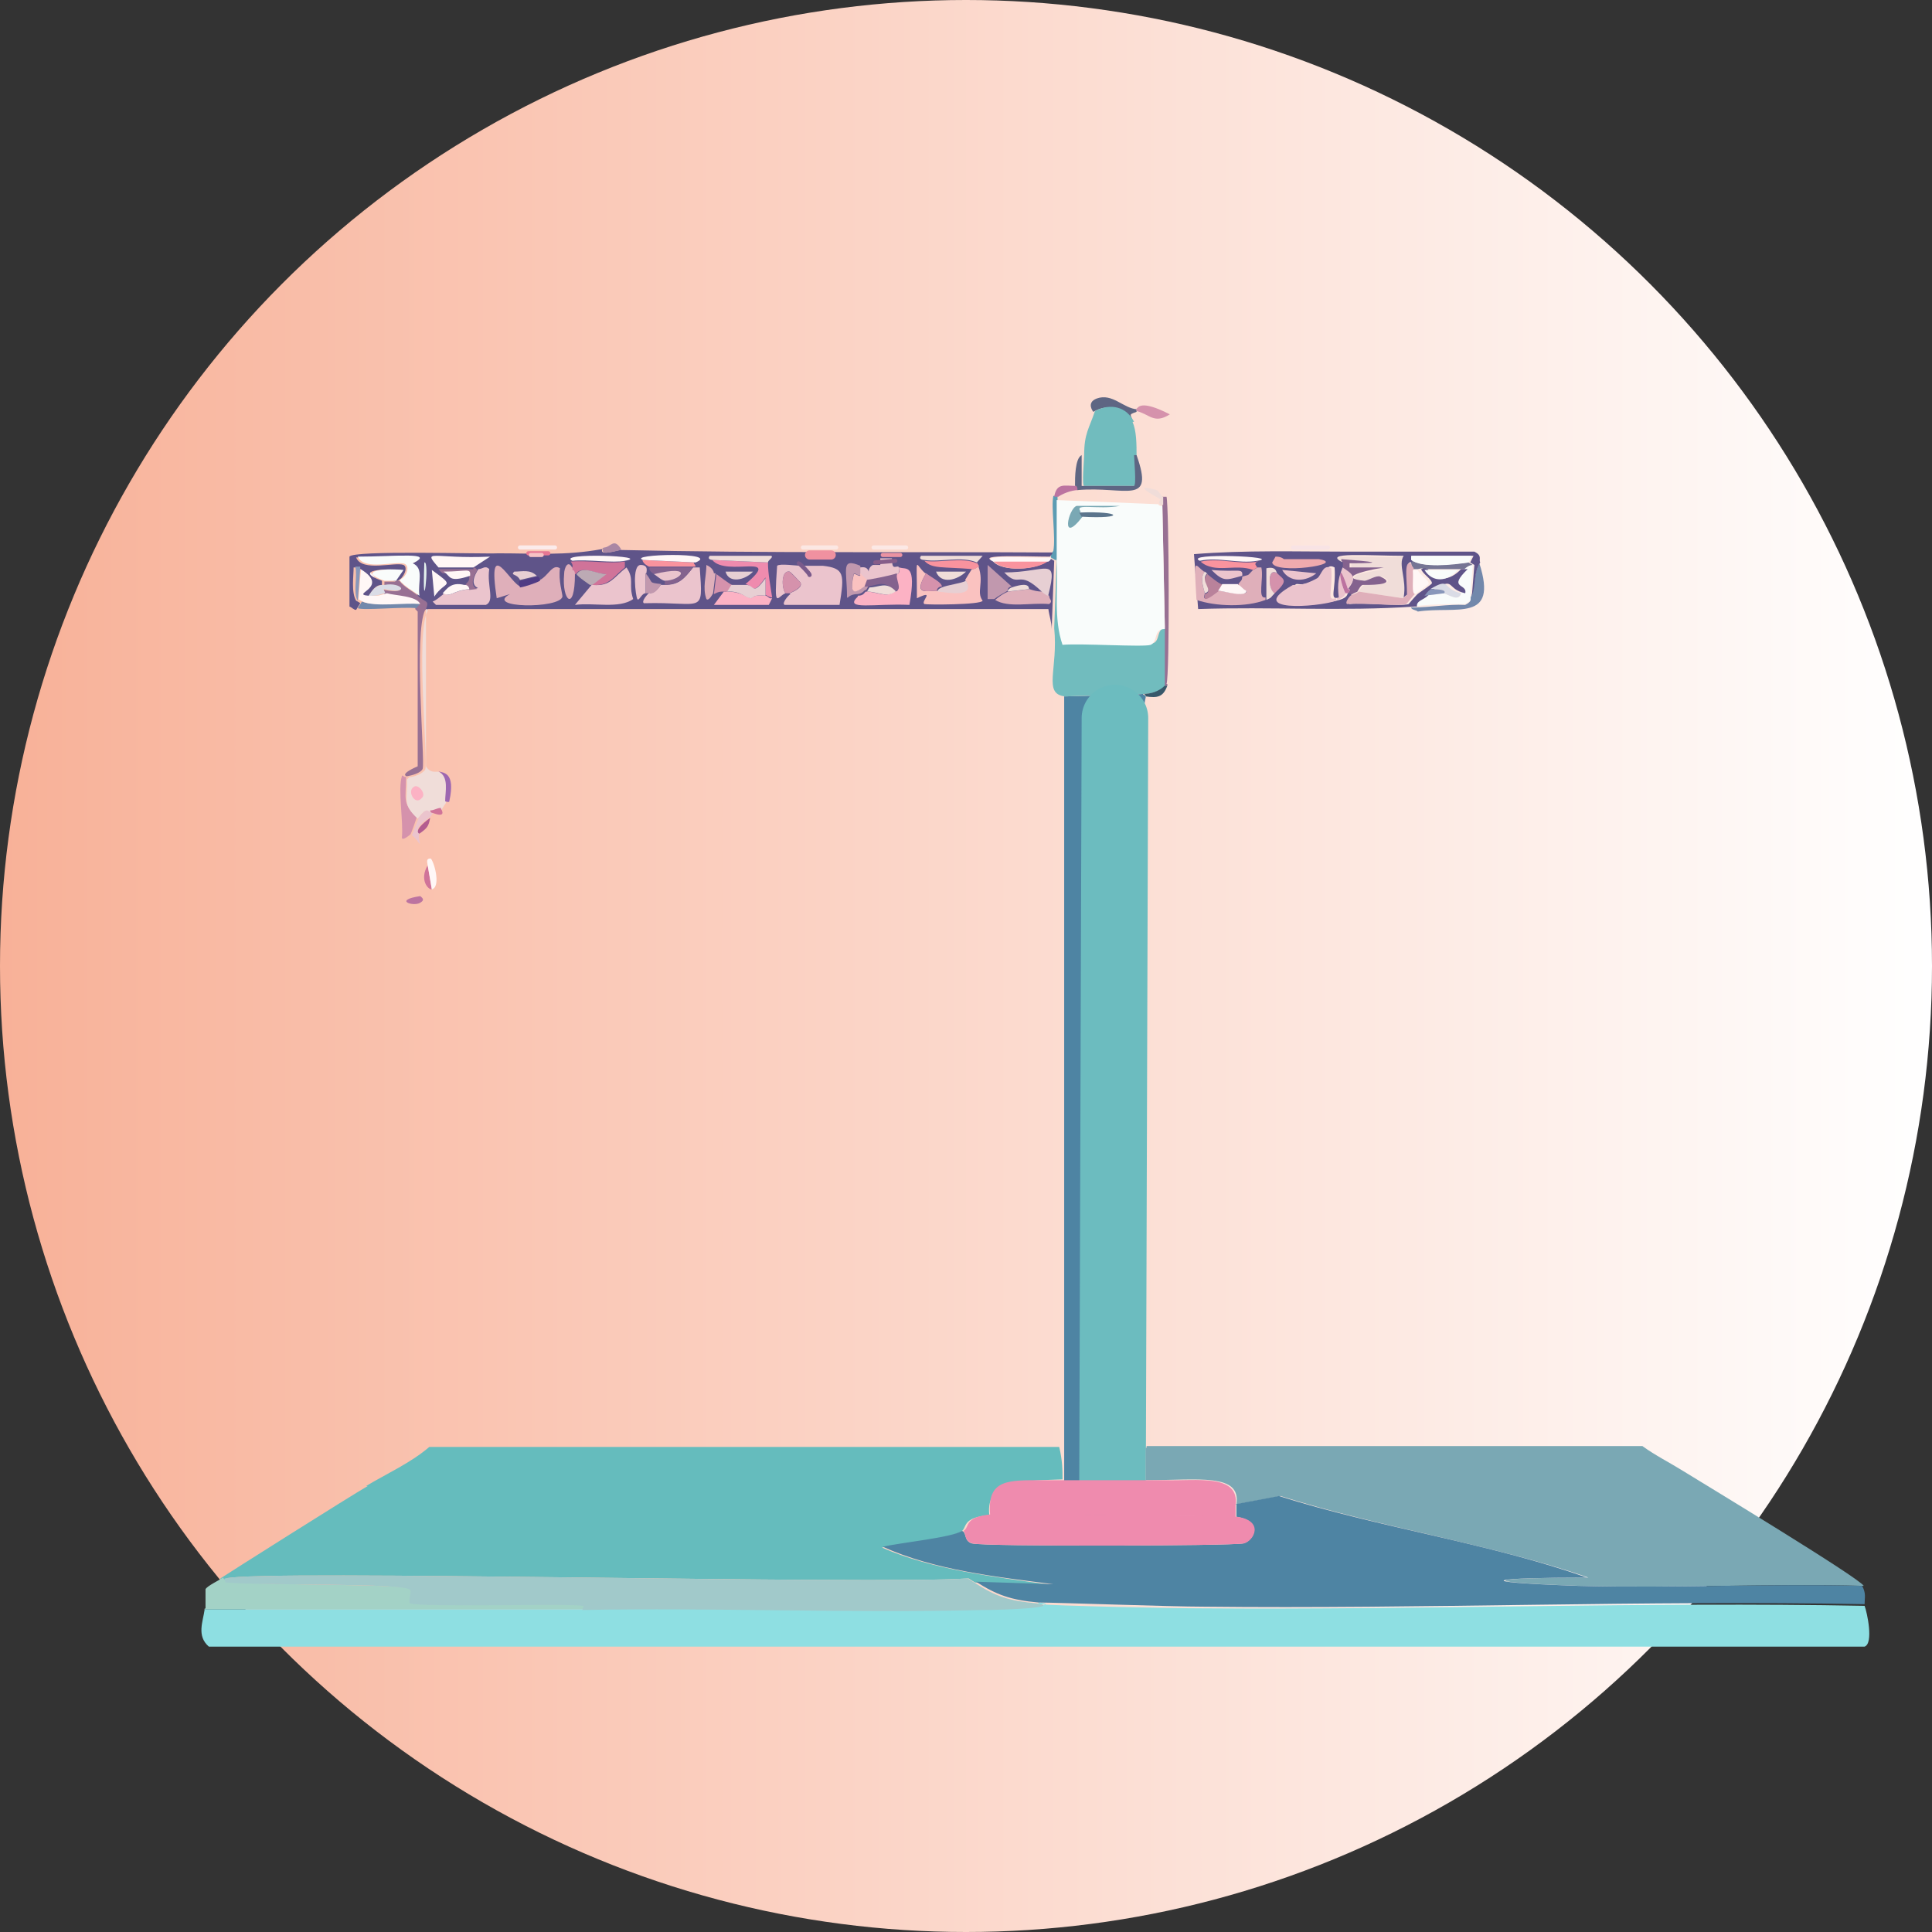 <?xml version="1.0" encoding="UTF-8"?>
<svg xmlns="http://www.w3.org/2000/svg" version="1.1" xmlns:xlink="http://www.w3.org/1999/xlink" viewBox="0 0 232.2 232.2">
  <rect x="0" y="0" width="232.2" height="232.2" fill="#333333" stroke="none"/>
  <defs>
    <style>
      .cls-1 {
        fill: #b9829b;
      }

      .cls-2 {
        fill: #fac2c0;
      }

      .cls-3 {
        fill: #8897ba;
      }

      .cls-4 {
        stroke: #fbebeb;
      }

      .cls-4, .cls-5, .cls-6, .cls-7, .cls-8, .cls-9, .cls-10, .cls-11, .cls-12, .cls-13, .cls-14 {
        fill: none;
        stroke-linecap: round;
        stroke-linejoin: round;
      }

      .cls-4, .cls-6, .cls-7, .cls-8, .cls-9, .cls-10, .cls-12, .cls-13, .cls-14 {
        stroke-width: .5px;
      }

      .cls-15 {
        fill: #987093;
      }

      .cls-5 {
        stroke: #f091a0;
        stroke-width: 1.1px;
      }

      .cls-16 {
        fill: #dfafba;
      }

      .cls-17 {
        fill: #84628e;
      }

      .cls-6 {
        stroke: #f7c2c4;
      }

      .cls-7 {
        stroke: #fbe8e5;
      }

      .cls-18 {
        fill: #5e6683;
      }

      .cls-19 {
        fill: #b35c90;
      }

      .cls-20 {
        fill: #fff7f6;
      }

      .cls-21 {
        fill: #7288ab;
      }

      .cls-22 {
        fill: #757594;
      }

      .cls-23 {
        fill: #f9fcfb;
      }

      .cls-8 {
        stroke: #7a5a8b;
      }

      .cls-24 {
        fill: #ebc4cd;
      }

      .cls-25 {
        fill: #dadce6;
      }

      .cls-26 {
        fill: #e4f1ee;
      }

      .cls-27 {
        fill: #71bcbe;
      }

      .cls-9 {
        stroke: #eb93a2;
      }

      .cls-28 {
        fill: #9d67b1;
      }

      .cls-10 {
        stroke: #e77793;
      }

      .cls-29 {
        fill: #a3d2c6;
      }

      .cls-30 {
        fill: #aa87a4;
      }

      .cls-11 {
        stroke: #6cbcbf;
        stroke-width: 8px;
      }

      .cls-31 {
        fill: #f9939e;
      }

      .cls-32 {
        fill: #bc73a0;
      }

      .cls-33 {
        fill: #e7cfd3;
      }

      .cls-34 {
        fill: #38586a;
      }

      .cls-12 {
        stroke: #fbe7e3;
      }

      .cls-13 {
        stroke: #f8e3e5;
      }

      .cls-35 {
        fill: #a1c9ca;
      }

      .cls-36 {
        fill: #bcaab4;
      }

      .cls-37 {
        fill: #65bcbd;
      }

      .cls-38 {
        fill: #5f5489;
      }

      .cls-39 {
        fill: #d592ac;
      }

      .cls-40 {
        fill: #fcb2c4;
      }

      .cls-14 {
        stroke: #865c89;
      }

      .cls-41 {
        fill: #c198ae;
      }

      .cls-42 {
        fill: #8edfe2;
      }

      .cls-43 {
        fill: #f0aaae;
      }

      .cls-44 {
        fill: #ef8bae;
      }

      .cls-45 {
        fill: #4e84a3;
      }

      .cls-46 {
        fill: #f0ddd9;
      }

      .cls-47 {
        fill: #7aa8b4;
      }

      .cls-48 {
        fill: #5c9cb3;
      }

      .cls-49 {
        fill: #d07399;
      }

      .cls-50 {
        fill: url(#Dégradé_sans_nom_10);
      }

      .cls-51 {
        fill: #5b748c;
      }

      .cls-52 {
        fill: #503b84;
      }
    </style>
    <linearGradient id="Dégradé_sans_nom_10" data-name="Dégradé sans nom 10" x1="0" y1="-1824.7" x2="232.2" y2="-1824.7" gradientTransform="translate(0 1940.8)" gradientUnits="userSpaceOnUse">
      <stop offset="0" stop-color="#f8b198"/>
      <stop offset="1" stop-color="#fff"/>
    </linearGradient>
  </defs>
  <!-- Generator: Adobe Illustrator 28.7.1, SVG Export Plug-In . SVG Version: 1.2.0 Build 142)  -->
  <g>
    <g id="Calque_2">
      <g id="Calque_1-2">
        <g>
          <g id="Calque_2-2">
            <circle class="cls-50" cx="116.1" cy="116.1" r="116.1"/>
          </g>
          <g id="Calque_1-3">
            <g id="Calque_1-2-2">
              <g id="Calque_1-2-2-2">
                <g>
                  <g>
                    <path class="cls-15" d="M47.5,69.8h.5c.6.8,1.7,1.3,2.4,1.9,1.1.9,1.4.5,1,1.6h-.3c-1.4,2.8,0,18-.3,19.1-.2.5-1.3.8-1.9.9,0,0-1-.2,1.3-1.2v-18.6l-.3-.3c0-.2.3-.3.3-.5-.4-1-3-1-4-1.3,0,0-.4-.4,0-.5,3.1.6,1.9-.9,0-.5v-.5h1.5c0,0-.2,0-.2,0Z"/>
                    <path class="cls-39" d="M48.8,93.5c0,2.5-.5,3,1.3,4.7,0,0-.7,2.1-.8,2.1,0,0-.9.8-1,.4.2-2-.5-5.8,0-7.4,0-.3.4.3.5,0h0v.2Z"/>
                    <path class="cls-24" d="M51.7,97.4c0,.3,0,.2.3.3,0,.2-.2.3-.3.5-2.2,1.5-1.3,1.7-1.3,1.9-.2.8.2,1.2,0,1.3,0,0-.5-.8-.9-1,0,0,.8-2,.8-2.1,1.2-1.6,1.2-.8,1.6-.8h0s-.2,0-.2-.1Z"/>
                    <path class="cls-49" d="M51.9,106.9c-.5,0-1.5-1.2-.5-2.9l.5,2.9Z"/>
                    <path class="cls-20" d="M51.9,106.9l-.5-2.9c0-.2-.3-.9.4-.8.5.7,1.2,3.6,0,3.7,0,0,0,0,0,0Z"/>
                    <path class="cls-19" d="M51.7,98.3c-.2,1-.3,1.2-1.3,1.9,0,0-.9-.3,1.3-1.9h0Z"/>
                    <path class="cls-32" d="M50.5,107.7c.4.3.5.5,0,.8-.8.5-3.3-.3,0-.8Z"/>
                    <path class="cls-21" d="M170.4,73.5c-.2-.2-.8-.2-.8-.5h.3c2.1,0,4.1-.4,6.2-.3,1-.5.5-.8.7-1,.5-1.2.3-2.8,1-4,2.3,7.2-2.8,5.1-7.4,5.8h0Z"/>
                    <path class="cls-21" d="M50.4,72.6c0,.2-.3.3-.3.5-1.7-.2-6.4.3-7.1,0l.5-.8c1.4.6,5.1,0,6.9.3h0Z"/>
                    <path class="cls-20" d="M44.6,71.6c1.1,0,.8,0,1.9-.3,1,.3,3.6.3,4,1.3-1.8-.2-5.4.4-6.9-.3,0,0-.5-.2-.5-.3l.3-4c4.3,2.5-1.1,3.2,1.3,3.4h0v.2s0,0,0,0Z"/>
                    <path class="cls-48" d="M127.1,59.7v7.6h-.3l-.5-.3v-.3c0-.2.2-.3.3-.5.3-1.6-.3-5.3,0-6.6h.5Z"/>
                    <path class="cls-25" d="M46.2,70.3c2.1-.4,3.2,1.2,0,.5-.3,0,.3.5,0,.5-1,.3-.8.3-1.9.3.4-.6.8-1.2,1.6-1.3h.3Z"/>
                    <g>
                      <path class="cls-46" d="M51.2,73.2v18.9c.6,1,1.4.5,1.6.7,1.4.7.6,2.4.8,3.7,0,0-.5.7-.5.8-.5,0-.8.2-1.3.3-.4,0-.4-.8-1.6.8-1.9-1.8-1.2-2.2-1.3-4.7l.3-.3c.5,0,1.6-.4,1.9-.9.4-1.1-1.2-16.3.3-19.1v-.2s-.2,0-.2,0Z"/>
                      <path class="cls-28" d="M53.5,96.4c0-1.3.5-3-.8-3.7.5.2,2.1,0,1.3,3.6,0,.2-.5,0-.5,0h0Z"/>
                      <path class="cls-49" d="M53,97.2s.8,1.2-1,.5c0,0-.3,0-.3-.3.5,0,.8-.3,1.3-.3h0Z"/>
                      <path class="cls-40" d="M49.7,94.6c.5-.5,1.6.8,1,1.3-.8,1-1.8-.8-1-1.3Z"/>
                    </g>
                    <path class="cls-18" d="M136.6,49.2v.3c-1.2.4-.5.3-.5,1.3-1-1.9-3-2.3-4.7-1.3,0,0-.9-1.1.4-1.6,1.9-.7,3.2,1.2,4.9,1.3h-.1,0Z"/>
                    <path class="cls-39" d="M136.6,49.4v-.3c.2,0,.3-1.2,4,.7-1.9,1.2-2.4,0-4-.4Z"/>
                    <path class="cls-32" d="M129.3,58.4s.3,0,.3.5c-.9,0-2,.5-2.4.8h-.5c.3-1.7,1.2-1.3,2.6-1.3h0Z"/>
                    <path class="cls-46" d="M168.6,71.9l-5.3-.8s.4-.7.7-.8c0,0,4.5,0,2.1-1-.4-.2-1.4.5-1.9.5-3.1-.3-.7-1,2.3-1.4h-4.1v-.7c4.5,0,2.7,0-1-.5v.5c-2.7-1.3,3.1-.6,7.3-.8-.5,1.1.5,2.8,0,5,0,0-.1,0-.1,0Z"/>
                    <path class="cls-23" d="M177,67.9l-.3,3.7c0,.3.3.6-.7,1-2.1,0-4.1,0-6.2.3,0-.8.8-.8,1.3-1.3l2.4-.3c.9.3,1.9,1,2.1,0,.3-1.2-2.3-.5.3-2.9.3-.2.7-.5,1-.5h.1,0Z"/>
                    <path class="cls-17" d="M163.3,71.1c-.3,0-1,.4-1,.5-.3,0-.3-.3-.3-.3.5-.6,0-.5,0-.5,1-1.3.8-1.6-.8-2.6v-.5c.3-.4,0,0,0-.5,3.8.3,5.6.5,1,.5v.5h4.1c-3,.5-5.4,1.3-2.3,1.6.4,0,1.4-.7,1.9-.5,2.4,1.1-1.9,1-2.1,1-.3,0-.6.8-.7.8h.2Z"/>
                    <path class="cls-24" d="M162,70.8c-1.3-4-1.1-1-.3.5,0,0,0,.5-1,.8v-.3c-.2-1.8,0-2.4.5-3.7,1.6,1,1.8,1.3.8,2.6h0Z"/>
                    <path class="cls-22" d="M176.5,67.6l.5.3c-.4,0-.8.3-1,.5h-4.8c-.4,0,0-.2-.8,0h-.5c0-.2-.3-.2-.3-.8v-.3c1.4,1,4.9.5,6.9.3h0Z"/>
                    <path class="cls-32" d="M162,70.8s.5,0,0,.5h-.3c-.8-1.6-1-4.5.3-.5Z"/>
                    <g>
                      <path class="cls-38" d="M161.7,66.3h15.5c1,.5.5.9.7,1.3-.8,1.2-.5,2.7-1,4l.3-3.7-.5-.3.4-.8h-7.4v.8c-.9-.3-.4,1.6-.5,3.8l-.5.4c.4-2.2-.7-3.9,0-5-4.1,0-10-.5-7.3.8v.5c-.5,1.3-.7,1.9-.5,3.7-1.2.4-.3-1-.5-3.6-1-.6-1.2.9-1.7,1.2-2,1.2-2.7.7-2.9.8-5.9,3.2,2.8,2.6,5.2,1.9,1-.3.9-.7,1-.8h.3s0,.3.3.3c0,0-.8.9-.4,1,1.8-.2,6.2.3,7.1,0,0,0,1-1.2,1.2-1.3.3-.2,1.6-1.1,1.6-1.2,0-.5-1.1-1.1-1.3-1.7.8-.2.4,0,.8,0,1,1.6,2.7,1.4,4,0h.8c-2.5,2.4,0,1.7-.3,2.9-2.3-.5-1.2-2-3.7-.5-.4.3-.5.5-.8.8-.5.5-1.4.6-1.3,1.3h-.3c-8.7.6-17.3,0-26,.3l-.5-6.6c6.2-.5,12.4-.3,18.6-.3h-.4Z"/>
                      <g>
                        <path class="cls-16" d="M144.8,68.7c-.6.8-.2,1.8,0,2.6,0,.3-.6,1.4,1.6-.3.6,0,3.6.8,3.4,0-.5,0-.7-.5-1-.7.2-.5.5-.4.5-1,1-.3.5,0,1.3-.8,0,0,.4-.2.5-.3h.5c.3,1.4-.5,3.8.5,3.6v.3c-2.3.9-6,.8-8.3,0-.3-5.3-.3-4.3.9-3.4,0,0,.1,0,.1,0Z"/>
                        <path class="cls-24" d="M160.6,71.9v.3c-2.3.8-11.1,1.4-5.2-1.9,0,0,.9.3,2.9-.8.5-.3.7-1.8,1.7-1.2.2,2.6-.6,4,.5,3.6h.1Z"/>
                        <path class="cls-16" d="M169.6,67.6c0,.5.3.5.3.8,0,1.4-.2,2.8.3,2.9-.2,0-1.1,1.3-1.2,1.3-1,.3-5.3-.2-7.1,0-.3-.2.3-.9.4-1s.8-.3,1-.5l5.3.8.5-.4c0-2.1-.4-4.1.5-3.8h0Z"/>
                        <path class="cls-23" d="M176.5,67.6c-1.9.3-5.5.7-6.9-.3v-.5h7.3l-.4.8h0Z"/>
                        <path class="cls-43" d="M153.4,66.9c.6,0,.9.3.9.3h4.2c3.6.6-5.4,1.9-5.6.4l.4-.7h.1Z"/>
                        <path class="cls-31" d="M151.1,67.4c-.3.5-.3.3,0,.8l-.5.3c-2.1-.8-4.6.5-6.3-1,2.2-.5,4.7.4,6.9,0h-.1q0,0,0-.1Z"/>
                        <path class="cls-20" d="M151.1,67.4c-2.2.4-4.7-.5-6.9,0-2.1-1,10.2-.5,6.9,0Z"/>
                        <path class="cls-20" d="M170.4,68.5c.2.6,1.4,1.2,1.3,1.7,0,0-1.3,1-1.6,1.2-.5,0-.2-1.5-.3-2.9,0,0,.6,0,.6,0Z"/>
                        <path class="cls-1" d="M146.9,70.3c0,.2-.5.8-.5.8-2.2,1.7-1.5.5-1.6.3,1.2-.3-.7-1.4.3-2.4.5.4,1.3,1.1,1.9,1.3h-.1,0Z"/>
                        <path class="cls-23" d="M175.2,68.5c-1.2,1.4-3,1.6-4,0h4Z"/>
                        <path class="cls-39" d="M153.5,68.9c.8.8,1.4.8-.3,2.4-.8-.3-.9-3.2.3-2.4Z"/>
                        <path class="cls-20" d="M148.8,70.3c.3,0,.5.5,1,.7,0,.9-2.8,0-3.4,0,0,0,.4-.6.5-.8h1.9Z"/>
                        <path class="cls-46" d="M153.5,68.9c-1.2-.8-1.1,2-.3,2.4-.5.5-.3.5-1,.8v-3.8c1.3-.3,1.2.6,1.3.7h0Z"/>
                        <path class="cls-24" d="M154.1,68.5l4.1.4c-1.2,1-3.2,1.2-4.1-.4Z"/>
                        <path class="cls-25" d="M175.6,71.3c-.3,1-1.2.3-2.1,0,0,0,.6-.6-1.6-.5,2.5-1.5,1.4,0,3.7.5h0Z"/>
                        <path class="cls-24" d="M149.3,69.2c-1.9.5-2.2.8-3.7-.7,3.2.3,3.8-.3,3.7.7Z"/>
                        <path class="cls-3" d="M173.6,71.3l-2.4.3c.3-.3.3-.5.8-.8,2.2,0,1.5.5,1.6.5h0Z"/>
                        <path class="cls-46" d="M145.1,68.9c-1,.9.9,2.1-.3,2.4-.2-.8-.6-1.9,0-2.6.3.2.3.3.3.3h0Z"/>
                      </g>
                    </g>
                    <g>
                      <path class="cls-38" d="M72.5,65.8c-.8,1.2,1.7.3,2.1.3,17.3.4,34.6.2,51.9.3,0,.2-.2.3-.3.5-2.7,0-8.9-.3-6.9.5,1,1.4,5.4,1.1,6.6,0l.3-.3.5.3-.3,8.2c0-.8-.3-1.6-.4-2.4H51.2c.4-1.1,0-.7-1-1.6-.2-1.6.5-3.2-.8-3.8,3-1.4-2.1-.9-6.6-.8.7,1.8,4.7.5,5.7.9.6.3,0,1.6-.7,1.9h-.5l.9-1.3c-1.8-.2-5.9,0-2.3,1.3v.5c-.8,0-1.2.7-1.6,1.3-2.4-.2,3-1-1.3-3.4h-.5c0,1-.3,3,.3,4,0,0,.4.2.5.3l-.5.8c-.3,0-.5-.3-.8-.4v-6c.4-.8,15.8-.3,17.9-.4,4.5,0,8,.3,12.4-.5h.2v-.2h0Z"/>
                      <g>
                        <path class="cls-24" d="M94.9,71.3s1.7-.6,1.3-1.3c0,0-1.2-1.3-1.3-1.3-1-.2-1,1.9-.5,2.6-1,.4-1.4,2.2-1-3.3.3-.3,2.3,0,2.9,0h2.6c2.6.3,2.6,1,2,4.7h-6.6c-.4-.2.5-1.2.7-1.3h0q0,0,0,0Z"/>
                        <path class="cls-16" d="M62.5,70.5c.3,0,1.9-.5,2.4-.8,1-.5,1.5-2,2.4-1.4-.2,1.5.3,3,.3,3.4-.3,1.5-9.5,1.4-6.3-.3l-1.6.5c-1.2-7.8,1.7-1.6,2.9-1.4h-.1Z"/>
                        <path class="cls-24" d="M78.1,71.3s.7,0,1.3-1h.5c1.7,0,2.3-.7,3.4-2.1h.8c.4,5.8.5,4.1-6.7,4.3-.4-.2.5-1.2.7-1.3h0s0,0,0,0Z"/>
                        <path class="cls-24" d="M71,70.3h.3c2.1.2,2.5-1,4-2.1,1,1.5.2,2,.8,3.8-1.7,1.2-4.7.4-7,.7l2-2.4h-.1Z"/>
                        <path class="cls-2" d="M111.3,68.9c-1.6,2.7,0,2.1,1.3,2.1s4.7.8,3.4-1.3c0,0,.6-1,.8-1.3.5,0,.5-.2.8-.3.7,2-.3,3,.5,4.1-.2.5-6.7.5-7,.4-.5-.3,1.4-1.8-.9-.7,0-5.5-.3-4.1,1-3,0,0,0,0,0,0Z"/>
                        <path class="cls-24" d="M53.3,71.3c1,.5,1-.3,3.2-.5,2.4-.3-.8.4,1-2.4.5,0,.8-.5,1.3,0-.3,2,.7,3.8-.4,4.3h-6l-.4-.4c.5-.2.9-.6,1.3-.9h0s0,0,0,0Z"/>
                        <path class="cls-40" d="M103.1,71.6c.8,0,.8-.5,1-.5,1.3,0,2.4.8,3.4,0,1,0,0-1.4.3-2.1,0,0,.4,0,.3-.8.8.3,2.1-.6,1.2,4.5-4.1-.2-8,.7-6.2-1h0s0,0,0,0Z"/>
                        <path class="cls-23" d="M50.4,71.6c-.6-.5-1.8-1.1-2.4-1.9.8-.3,1.3-1.5.7-1.9-1-.5-4.9.9-5.7-.9,4.5,0,9.5-.6,6.6.8,1.4.6.6,2.3.8,3.8h0s0,0,0,0Z"/>
                        <path class="cls-49" d="M75.1,67.4v.8c-1.4,1.1-1.9,2.3-4,2.1l1.7-1.3c-1.2,0-2.9-1.1-3.6,0h-.3c0-.7-.3-.5-.3-.5,0-.3.5-.3,0-1,1.8-.2,4.9.3,6.3,0h.2s0,0,0,0Z"/>
                        <path class="cls-44" d="M92.3,67.6c0,1.4.3,2.8.5,4.2-.4,0-.5-.2-.8-.3v-2.1c-1.6,2.3-1.4,1-2.4.8,4.6-3.9-2.3-.8-4-2.9l6.6.3h.1Z"/>
                        <path class="cls-16" d="M123.7,70.8c.6.2,1,.3,1.6.3.2.2.5.4.8.5,0,.5.5.6,0,1-2.2-.2-4.9.5-6.5-.5.5-.4,1-.8,1.6-1l2.6-.3h0Z"/>
                        <path class="cls-40" d="M92,71.6c.3,0,.4.4.8.3l-.4.8h-6.6l1.2-1.6h.3c1.9,0,2.3.7,3,.8,0,0,.3-.5,1.7-.3h0Z"/>
                        <path class="cls-20" d="M56.9,68.2h-4.2c-2-2.3-.7-1,6.2-1.3l-2,1.3Z"/>
                        <path class="cls-33" d="M126,71.6c-.2,0-.6-.3-.8-.5-2.9-2.8-2.6-.3-4.5-2.3,5.1,0,6.5-2.1,5.3,2.7h0Z"/>
                        <path class="cls-24" d="M108.1,68.2c0,.9-.3.8-.3.8-.8.3-3.5.9-3.7.8l-.8-.8v-.8c.3,0,.9-.2,1.1.5,0-.4.3-.7.5-.8h.9v-.8h1.4c0,1.5.4.9.8,1h0s0,0,0,.1Z"/>
                        <path class="cls-41" d="M121.6,70.5c-.5,0-.5.5-.5.5-.5.3-1.1.6-1.6,1h-.8v-4.1l2.9,2.6h0Z"/>
                        <path class="cls-33" d="M92,71.6c-1.4-.2-1.6.3-1.7.3-.8,0-1.1-.9-3-.8l.5-.8h1.9c1,0,.7,1.4,2.3-.8v2.1h0Z"/>
                        <path class="cls-31" d="M117.4,67.6l.3.5c-.3,0-.3.3-.8.3-3.6-.3-4.9,0-5.8-1,1.9.3,4.5-.5,6.3.3h0Z"/>
                        <path class="cls-41" d="M103.4,68.2v.8c0,.5-.7-.3-.8,0-.8,3.5,1.1,1.5,1.3,1.4h.5l-.3.5c-.3,0-.3.4-1,.5-1.1,0-1.2.6-1.3.4,0-3.4-.8-4.8,1.6-3.8h0s0,.2,0,.2Z"/>
                        <path class="cls-17" d="M83.3,68.2c-1.1,1.4-1.7,2-3.4,2.1v-.5c1.9,0,3.7-1.9-1.3-.8-.8-.5-.5-.8-.5-.8h5.3s0,0,0,0Z"/>
                        <path class="cls-31" d="M126,67.4c-1.2,1.1-5.6,1.4-6.6,0h6.6Z"/>
                        <path class="cls-31" d="M83.6,67.6c-.5,0,0,.2,0,.5h-5.6s-.7-.3-.8-.8l6.3.3h0Z"/>
                        <path class="cls-39" d="M94.9,71.3h-.5c-.5-.7-.5-2.8.5-2.6l1.3,1.3c.3.7-1.2,1.2-1.3,1.3h0Z"/>
                        <path class="cls-15" d="M56.9,68.2c.3,0,.3.2.5.3-1.8,2.8,1.4,2.1-1,2.4,0-.3-.3-.5-.5-.5.2-.5.5-.4.5-1,0-1-.3-.3-3.2-.5-.3-.2-.3-.3-.5-.5h4.2v-.2Z"/>
                        <path class="cls-24" d="M77.6,68.9v2.4c-.5,0-.8,1-1,.7s-.7-4.1.4-4.1.6,1,.7,1h0Z"/>
                        <path class="cls-20" d="M83.6,67.6l-6.3-.3c-2.1-.7,9.5-1,6.3.3Z"/>
                        <path class="cls-46" d="M117.4,67.6c-1.8-.8-4.4,0-6.3-.3,0,0-.8,0-.4-.5h7.4l-.7.8h0Z"/>
                        <path class="cls-46" d="M92.3,67.6l-6.6-.3s-.8,0-.4-.5h7.4c.3.2-.4.5-.4.8h0Z"/>
                        <path class="cls-20" d="M75.1,67.4c-1.4.3-4.5-.2-6.3,0-2.1-1,9.8-.6,6.3,0Z"/>
                        <path class="cls-20" d="M126.3,66.9v.3c-.2.3-.2.2-.3.3h-6.6c-2-.9,4.1-.4,6.9-.5h0Z"/>
                        <path class="cls-39" d="M113.1,70.5c-.2,0-.5.2-.5.5-1.2,0-2.9.6-1.3-2.1.8.6,1.9,1.1,1.9,1.6h0Z"/>
                        <path class="cls-16" d="M86,68.9l-.3,2.4s-.5,1-.8.7c-.5-1.4,0-2.7,0-4.1.9.4.9,1,.9,1h.2Z"/>
                        <path class="cls-36" d="M71.2,70.3h-.3s-1.5-1-1.6-1.3c.7-1.1,2.4,0,3.6,0l-1.7,1.3Z"/>
                        <path class="cls-33" d="M116.1,69.8c1.2,2.1-2.2,1.4-3.4,1.3,0-.3.3-.4.5-.5.7-.3,2.4-.5,2.9-.8h0Z"/>
                        <path class="cls-16" d="M68.8,68.5s.3,0,.3.5c0,4.7-1.6,3.2-1.3,0,0-.8.5-1.8,1-.7h0v.2Z"/>
                        <path class="cls-20" d="M51.9,68.5c3,2.2,1.6,1.2.3,3.2l-.3-3.2Z"/>
                        <path class="cls-23" d="M47.5,69.8h-1.3c-3.6-1.3.5-1.5,2.3-1.3l-.9,1.3h0Z"/>
                        <path class="cls-39" d="M87.9,70.3l-.5.8h-.3c-.6,0-.7,0-1.3.3l.3-2.4c.3.2,1.7,1.3,1.9,1.3,0,0,0,0,0,0Z"/>
                        <path class="cls-46" d="M112.5,68.7h3.6c-1,1-3,1.6-3.6,0Z"/>
                        <path class="cls-41" d="M79.4,70.3c-.7,1.2-1.2,1-1.3,1h-.5v-2.4c1,1.2.2,1.1,1.9,1.3h0Z"/>
                        <path class="cls-24" d="M79.9,69.8c-.3,0-1-.6-1.3-.8,5-1.2,3.2.8,1.3.8Z"/>
                        <path class="cls-33" d="M87.2,68.7h3.3c-.9,1-2.9,1.5-3.3,0Z"/>
                        <path class="cls-33" d="M64.6,69.2l-2.1.5c-.4-.8-1.2-.5-.7-1,1,0,1.9-.3,2.7.5h0Z"/>
                        <path class="cls-20" d="M56.5,69.2c-2.7.9-2.3,0-3.2-.5,2.8,0,3.3-.5,3.2.5Z"/>
                        <path class="cls-3" d="M43.3,68.2l-.3,4c-.6-.9,0-3-.3-4.1h.6Z"/>
                        <path class="cls-20" d="M55.9,70.3c.3,0,.5.3.5.5-2.1.2-2.1,1-3.2.5.5-.5,1-1.4,2.6-1h.1Z"/>
                        <path class="cls-30" d="M74.7,66.1c-.4,0-2.9.9-2.1-.3.8,0,1.2-1.3,2.1.3Z"/>
                        <path class="cls-46" d="M123.7,70.8l-2.6.3s0-.3.5-.5c2.4-.8,2,.2,2.1.3h0Z"/>
                        <path class="cls-52" d="M64.9,69.8c-.5.3-2.1.8-2.4.8-.3-.9,0-.8,0-.8l2.1-.5s.3,0,.3.5h0Z"/>
                        <path class="cls-26" d="M51,67.6c.7-.3-.3,7.8,0,0h0Z"/>
                        <path class="cls-17" d="M107.8,68.9c-.2.8.8,2.1-.3,2.1-1.2-1.3-2-.7-3.2-.5h-.5l.3-.8c.2,0,2.9-.5,3.7-.8h0Z"/>
                        <path class="cls-46" d="M107.6,71.1c-1,.8-2.1,0-3.4,0l.3-.5c1.2,0,2-.8,3.2.5h0Z"/>
                        <path class="cls-2" d="M103.4,68.9l.8.8-.3.8c-.2,0-2.1,2-1.3-1.4,0-.4.8.4.8,0h0v-.2Z"/>
                      </g>
                    </g>
                    <g>
                      <path class="cls-45" d="M137.4,83.5c.3,0,.3.3.3.3-.5,2.3-.3,4.7-.3,7v88.7s-.2.5-.4.5c-3,0-6.1-.3-9.1-.3v-96c.5,0,8.7-.2,9.5-.3h0Z"/>
                      <path class="cls-27" d="M136.1,50.7c.5,1,.5,2.8.5,4v3.7h-6.3c-.3,0,0-3.2,0-3.7,0-2.6.6-3.2,1.3-5.3,1.9-1,3.8-.5,4.7,1.3h-.2Z"/>
                      <path class="cls-18" d="M136.6,54.7c2.2,6.2-1.3,3.7-7.1,4.2,0-.6-.3-.5-.3-.5,0-1,0-3.3.8-3.7v3.7h6.3c.3-.2,0-3.1,0-3.7h.3Z"/>
                      <g>
                        <path class="cls-27" d="M140.1,75.5v6.9c-.7.7-1.7,1-2.6,1s-9,.3-9.5.3c-2.7-.3-.8-3.3-1.3-8.2l.3-8.2h.3c0,3.4-.5,6.8.7,10,2.1-.2,9.8.3,10.6,0,.9-.3.3-1.9,1.7-1.9h-.2s0,0,0,0Z"/>
                        <path class="cls-34" d="M140.3,82.4c-.5,1.4-1.2,1.5-2.6,1.3,0,0,0-.3-.3-.3.9,0,1.9-.3,2.6-1h.3Z"/>
                        <path class="cls-15" d="M140.3,82.4h-.3v-6.9l-.3-14.8v-1h.5c.3,1.1.4,21.5,0,22.5h.1v.2Z"/>
                        <path class="cls-46" d="M139.8,59.7v1c-.3,0-.4,0-.5-.3,0-.3.4-.3,0-.5,0,0-3.8-2-.3-1,.2,0,.5.6.7.8h.1Z"/>
                        <g>
                          <path class="cls-23" d="M139.2,60.5c0,.3.3.3.5.3l.3,14.8c-1.4,0-.8,1.5-1.7,1.9-.8.3-8.4-.2-10.6,0-1.1-3.2-.5-6.7-.7-10v-7.4l12.2.5h0q0,0,0,0Z"/>
                          <path class="cls-47" d="M129.8,61.6l.3.5c-2.7,3.5-1.7-1-.7-1.3h5.2c-2.7.5-5.6-.4-4.7.7h-.1Z"/>
                          <path class="cls-51" d="M130,62.1l-.3-.5c5.2-.2,5.6.8.3.5Z"/>
                        </g>
                      </g>
                    </g>
                  </g>
                  <g>
                    <line class="cls-4" x1="62.5" y1="65.8" x2="66.7" y2="65.8"/>
                    <line class="cls-10" x1="63.5" y1="66.5" x2="65.9" y2="66.5"/>
                    <line class="cls-6" x1="63.8" y1="66.7" x2="65.1" y2="66.7"/>
                    <line class="cls-12" x1="96.5" y1="65.8" x2="100.5" y2="65.8"/>
                    <path class="cls-8" d="M97.3,69.1c0-.2-1.2-1.4-1.3-1.4"/>
                    <path class="cls-5" d="M97.3,66.7h2.6"/>
                    <polyline class="cls-7" points="105 65.8 107 65.8 108.4 65.8 108.9 65.8"/>
                    <line class="cls-14" x1="105.2" y1="67.6" x2="107.6" y2="67.4"/>
                    <path class="cls-9" d="M106.1,66.7h2.1"/>
                    <line class="cls-11" x1="134" y1="86.3" x2="133.7" y2="182"/>
                    <path class="cls-13" d="M155.4,65.8h4.2"/>
                  </g>
                  <g>
                    <path class="cls-37" d="M44.2,178.6c-2.1,1.2-16.8,10.5-17.7,11.1,0,.2.3.5.7.5v-.5c4.2-1.1,78,.8,89.2,0l.8.5,9.3.3c-7.1-1-14.3-1.8-20.5-4.5,2.1-.5,8.2-1.1,9.5-1.9.8-.5,0-1.7,3.4-2-.5-4.4,4.5-4.1,8.8-4.3,0-1,0-2.3-.4-3.9H51.6c-2.2,1.9-5.1,3.2-7.6,4.7h.2Z"/>
                    <path class="cls-42" d="M124.9,192.6c3.1.4-3.7.7-6.6.8-15.9.4-32-.3-48,0H24.6c-.2,1.5-1,3.2.5,4.5h199c1.1-.4.3-4.1,0-4.9-26.4-.5-53.1.5-79.5.3-3.8,0-17.7-.3-19.8-.5h0v-.2h0Z"/>
                    <path class="cls-47" d="M137.7,174v3.9c6.3,0,11.5-.9,10.9,2.9l5.3-1c12,3.8,25.5,5.8,37,9.8-10.9,0-15.1.5-1,1,11.3.3,22.8-.3,34.1,0-.6-1-19.1-12.2-21.7-13.8-1.6-1-3.4-1.9-4.9-3h-59.6v.2h-.1Z"/>
                    <path class="cls-45" d="M148.6,180.8v1.5c3.3.5,2.1,2.9.8,3.2-1.6.3-31,.4-32.6,0-1-.3-.6-1.4-1.2-1.5-1.2.8-7.4,1.4-9.5,1.9,6.2,2.8,13.5,3.6,20.5,4.5l-9.3-.3c2.5,1.6,4.2,2.2,7.5,2.5,2.1,0,16,.5,19.8.5,26.4.3,53-.8,79.5-.3,0-.8.2-1.3-.3-2.2-11.3-.3-22.7.3-34.1,0-14.1-.5-9.9-1,1-1-11.5-4.1-25-6-37-9.8l-5.3,1h.2Z"/>
                    <path class="cls-29" d="M24.5,193.4h45.7v-.5c-1-.3-19.8.2-20.7-.3-.4-.2,0-1.4,0-1.6-.5-.7-17.8-.4-22-.9-.3,0-.6-.3-.7-.5-.4.3-1.9,1-2.1,1.4v2.3h0s-.2.1-.2.1Z"/>
                    <path class="cls-35" d="M27.3,190.2c4.3.4,21.5,0,22,.9.2.2-.3,1.4,0,1.6.9.5,19.7,0,20.7.3.3,0,0,.3,0,.5,15.9-.3,32,.4,48,0,3,0,9.7-.3,6.6-.8-3.3-.3-4.9-.8-7.5-2.5l-.8-.5c-11.3.8-85-1.1-89.2,0-.3,0,0,.3,0,.5h.2Z"/>
                    <g>
                      <path class="cls-44" d="M140.1,177.9h-14.6c-4.3,0-6.9-.2-6.5,4.2,1.4,0,28,0,29.5.3v-1.5c.5-3.8-4.7-2.9-8.4-3h0Z"/>
                      <path class="cls-44" d="M115.7,184c.5,0,0,1.2,1.2,1.5,1.5.4,31,.3,32.6,0,1.2-.3,2.5-2.7-.8-3.2-1.4-.2-28-.3-29.5-.3-3.4.3-2.6,1.5-3.4,2h0Z"/>
                    </g>
                  </g>
                </g>
              </g>
            </g>
          </g>
        </g>
      </g>
    </g>
  </g>
</svg>